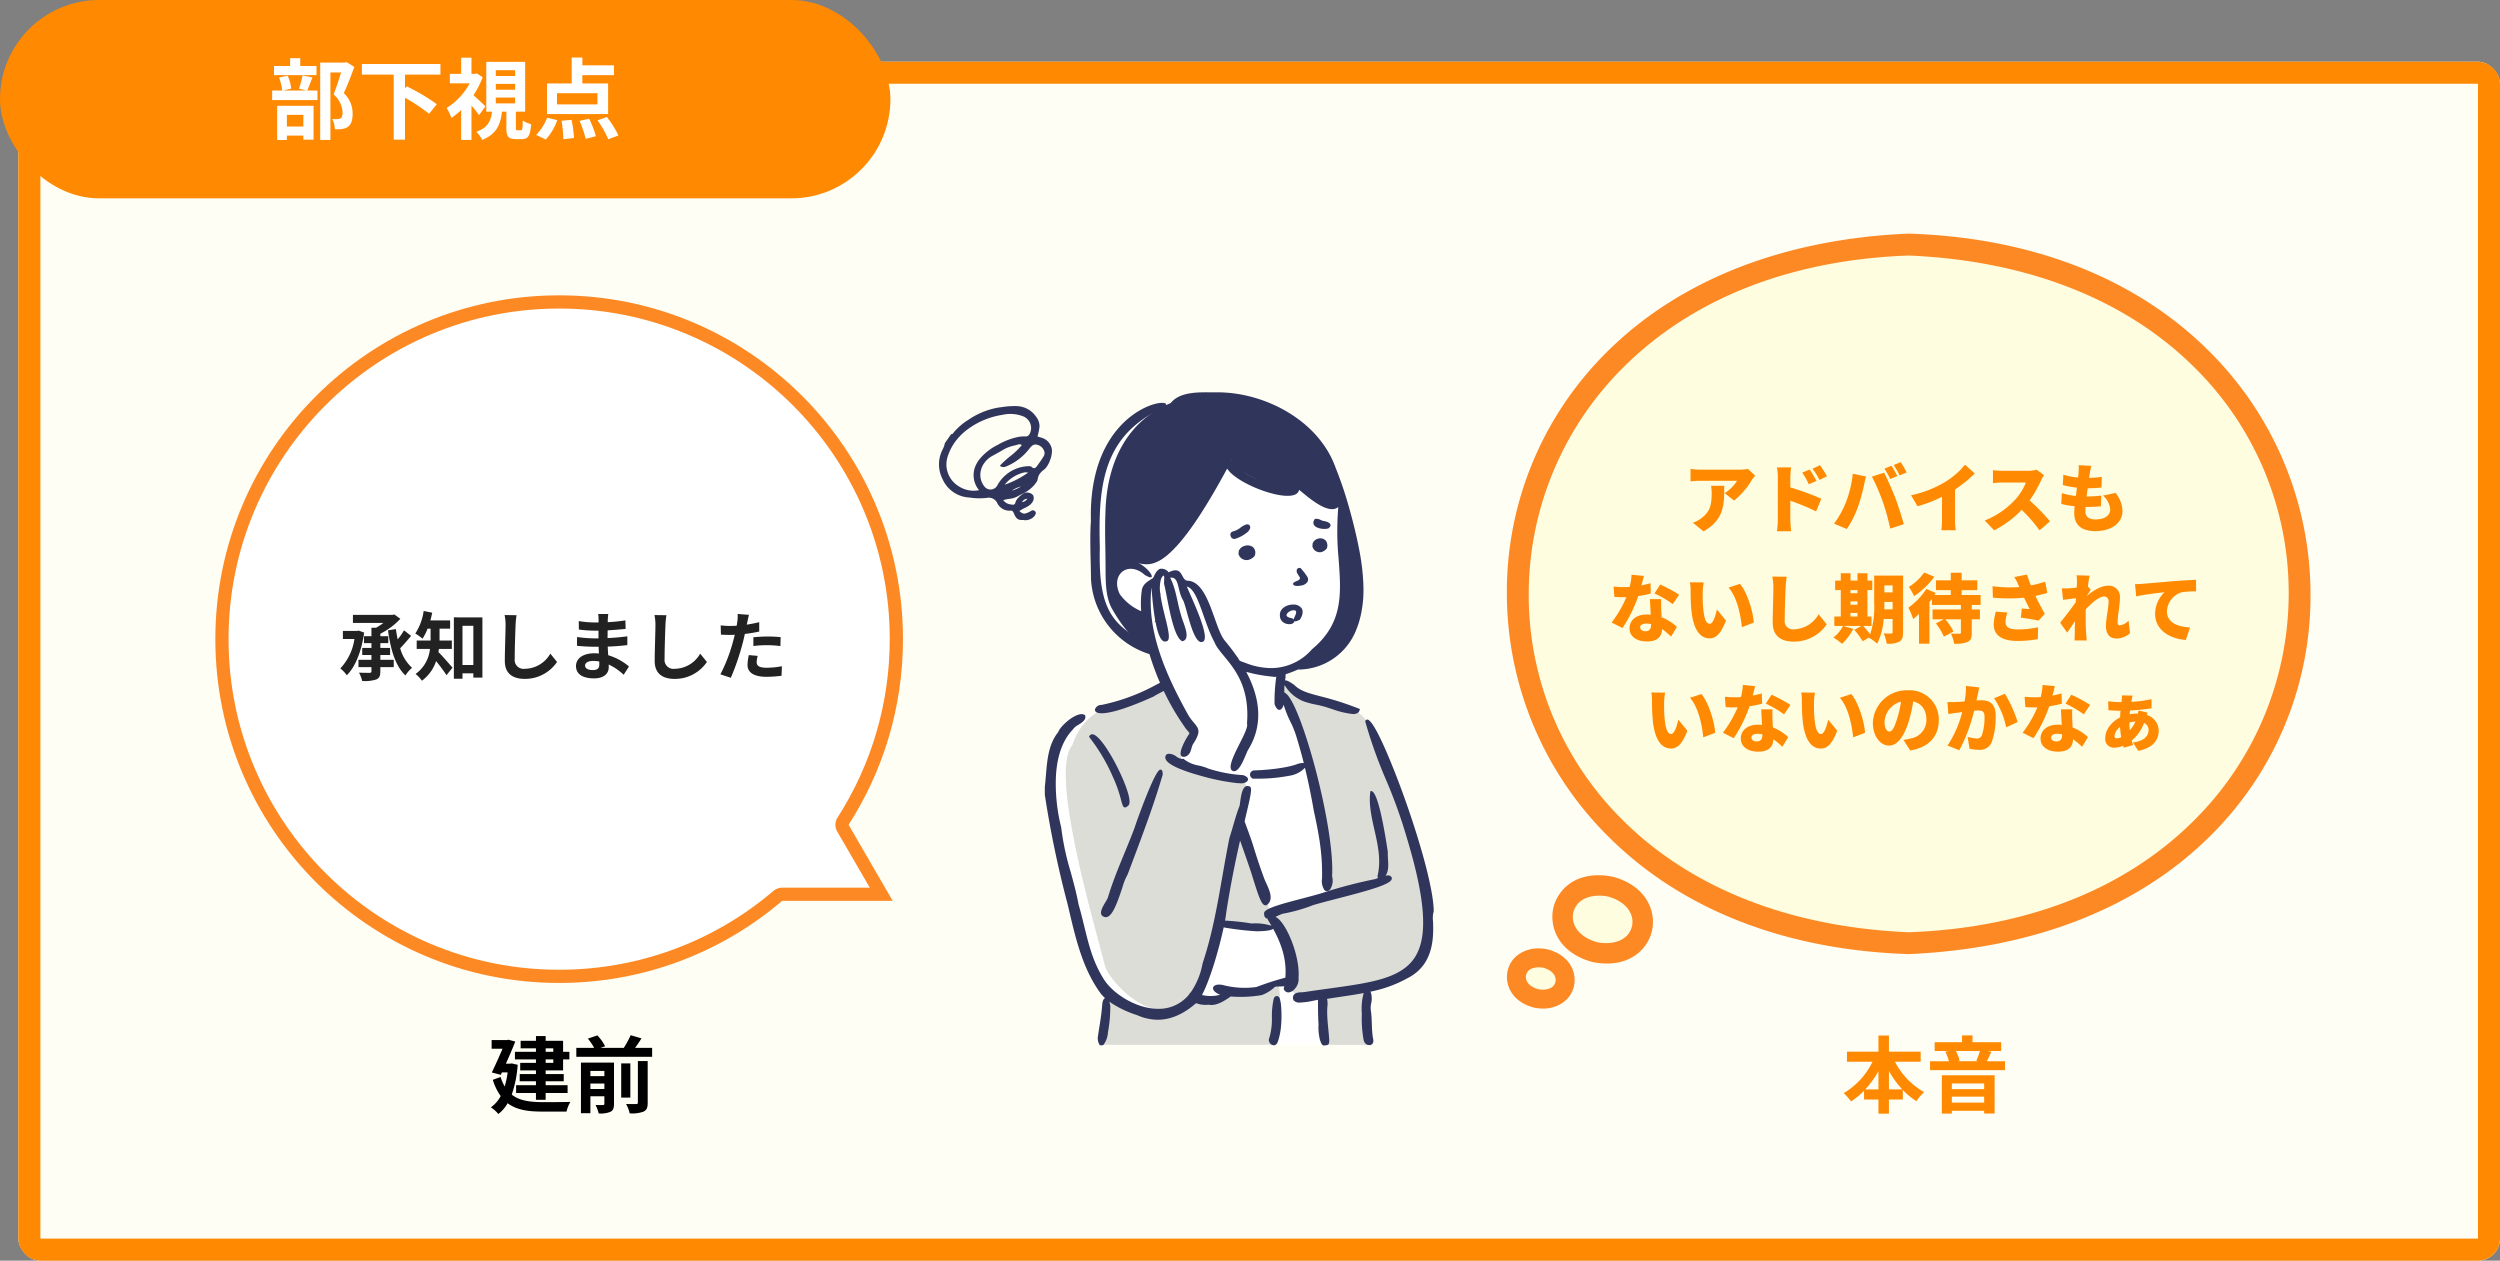 <svg xmlns="http://www.w3.org/2000/svg" width="567.161" height="286" viewBox="0 0 567.161 286">
  <rect x="0" y="0" width="567.161" height="286" fill="#808080" stroke="none"/>
  <g id="Group_1786" data-name="Group 1786" transform="translate(-913.839 -2359)">
    <g id="Group_1785" data-name="Group 1785">
      <g id="Rectangle_1260" data-name="Rectangle 1260" transform="translate(918 2373)" fill="#fffef5" stroke="#ff8900" stroke-width="5">
        <rect width="563" height="272" rx="5" stroke="none"/>
        <rect x="2.5" y="2.5" width="558" height="267" rx="2.5" fill="none"/>
      </g>
      <g id="Group_1784" data-name="Group 1784">
        <g id="Group_1783" data-name="Group 1783">
          <g id="Union_30" data-name="Union 30" transform="translate(1118.692 2582) rotate(180)" fill="#fff" stroke-linecap="round" stroke-linejoin="round">
            <path d="M 77.999 154.5 C 67.672 154.5 57.653 152.478 48.223 148.489 C 43.69 146.572 39.319 144.199 35.229 141.436 C 31.178 138.699 27.368 135.556 23.906 132.094 C 20.444 128.632 17.301 124.822 14.564 120.771 C 11.801 116.681 9.428 112.31 7.511 107.777 C 3.522 98.347 1.5 88.328 1.5 78.001 C 1.5 63.293 5.684 49.01 13.599 36.695 L 14.094 35.924 L 13.634 35.131 L 4.932 20.127 L 27.413 20.127 L 27.965 20.127 L 28.386 19.768 C 35.162 13.99 42.805 9.48 51.103 6.362 C 59.692 3.136 68.741 1.5 77.999 1.5 C 88.328 1.5 98.346 3.522 107.777 7.511 C 112.309 9.428 116.681 11.801 120.771 14.564 C 124.822 17.301 128.631 20.444 132.094 23.906 C 135.556 27.369 138.699 31.178 141.436 35.229 C 144.199 39.319 146.572 43.691 148.489 48.223 C 152.478 57.654 154.5 67.672 154.5 78.001 C 154.5 88.328 152.478 98.347 148.489 107.777 C 146.572 112.31 144.199 116.681 141.436 120.771 C 138.699 124.822 135.556 128.632 132.094 132.094 C 128.631 135.556 124.822 138.699 120.771 141.436 C 116.681 144.199 112.309 146.572 107.777 148.489 C 98.346 152.478 88.328 154.5 77.999 154.5 Z" stroke="none"/>
            <path d="M 77.999 3 C 68.922 3 60.05 4.604 51.63 7.767 C 43.496 10.822 36.003 15.244 29.359 20.91 C 28.816 21.373 28.126 21.627 27.413 21.627 L 7.536 21.627 L 14.932 34.378 C 15.496 35.352 15.469 36.559 14.86 37.506 C 7.101 49.578 3 63.581 3 78.001 C 3 88.127 4.983 97.948 8.893 107.193 C 10.772 111.636 13.098 115.922 15.807 119.931 C 18.49 123.903 21.572 127.638 24.967 131.033 C 28.362 134.428 32.097 137.51 36.069 140.193 C 40.078 142.902 44.364 145.228 48.807 147.107 C 58.052 151.017 67.873 153 77.999 153 C 88.126 153 97.948 151.017 107.192 147.107 C 111.636 145.228 115.922 142.902 119.931 140.193 C 123.903 137.51 127.638 134.428 131.033 131.033 C 134.428 127.638 137.509 123.903 140.193 119.931 C 142.902 115.922 145.228 111.636 147.107 107.193 C 151.017 97.948 153 88.127 153 78.001 C 153 67.874 151.017 58.052 147.107 48.808 C 145.228 44.364 142.902 40.078 140.193 36.069 C 137.509 32.097 134.428 28.362 131.033 24.967 C 127.638 21.572 123.903 18.491 119.931 15.807 C 115.922 13.098 111.636 10.772 107.192 8.893 C 97.948 4.983 88.126 3 77.999 3 M 77.999 0 C 121.078 0 156 34.922 156 78.001 C 156 121.078 121.078 156 77.999 156 C 34.922 156 0 121.078 0 78.001 C 0 62.488 4.529 48.031 12.337 35.884 L 2.328 18.627 L 27.413 18.627 C 41.032 7.013 58.698 0 77.999 0 Z" stroke="none" fill="#fd8925"/>
          </g>
          <path id="Path_2595" data-name="Path 2595" d="M-46.495-9.945l-.34.085h-3.23v1.819h2.618a12.214,12.214,0,0,1-3.2,6.681A7.443,7.443,0,0,1-49.181.187c1.9-1.836,3.332-5.338,3.944-9.673Zm4.93,5.542h2.21V-6h-2.21V-7.089h1.8V-8.67h-1.8v-.561a15.918,15.918,0,0,0,4.539-3.383l-1.36-.986-.425.085h-8.976v1.836h6.919a14.039,14.039,0,0,1-1.666,1.088h-1.054V-8.67h-1.683v1.581h1.683V-6h-2.091v1.6h2.091v1.088h-2.941v1.666h2.941v.9c0,.289-.1.374-.425.391-.306,0-1.394,0-2.4-.051a7.705,7.705,0,0,1,.731,1.9,8.81,8.81,0,0,0,3.179-.34c.714-.306.935-.8.935-1.87v-.935h3.043V-3.315h-3.043ZM-36.193-10a15.3,15.3,0,0,1-1.445,2.057q-.229-1.148-.408-2.346L-39.831-10c.6,4.335,1.649,8.075,3.961,10.234a7.336,7.336,0,0,1,1.5-1.734,9.39,9.39,0,0,1-2.7-4.437c.8-.8,1.7-1.87,2.482-2.8ZM-25.347-5.78v-1.9h-2.788v-2.7h2.4v-1.87h-4.488c.17-.578.306-1.156.425-1.751l-1.938-.391a12.664,12.664,0,0,1-1.9,5.117,11.371,11.371,0,0,1,1.632,1.173,11.858,11.858,0,0,0,1.156-2.278h.68v2.7H-33.32v1.9h3.009A7.941,7.941,0,0,1-33.575-.1a7.687,7.687,0,0,1,1.445,1.53,9.076,9.076,0,0,0,3.213-4.454c.833,1.037,1.8,2.312,2.363,3.2l1.36-1.7c-.476-.561-2.312-2.686-3.2-3.553.051-.221.085-.459.119-.7Zm2.414,3.638v-8.891h2.465v8.891Zm-1.955-10.8V.986h1.955V-.238h2.465V.731h2.057V-12.937Zm11.509-.527a10.57,10.57,0,0,1,.221,2.278c0,1.445-.17,5.865-.17,8.126,0,2.873,1.785,4.08,4.539,4.08a8.761,8.761,0,0,0,7.31-3.842l-1.53-1.887A6.722,6.722,0,0,1-8.772-1.275a2.026,2.026,0,0,1-2.312-2.244c0-2.091.119-5.865.2-7.667a17.277,17.277,0,0,1,.221-2.244ZM8.109-2.227c0,.969-.578,1.241-1.479,1.241-1.156,0-1.751-.408-1.751-1.037,0-.578.646-1.037,1.836-1.037a9.021,9.021,0,0,1,1.377.119C8.109-2.652,8.109-2.414,8.109-2.227Zm6.732.425a13.022,13.022,0,0,0-4.709-2.55c-.051-.646-.085-1.326-.119-1.955,1.632-.051,2.941-.17,4.454-.34V-8.636c-1.377.17-2.788.323-4.488.391L10-10c1.615-.085,2.975-.221,4.08-.323l-.051-1.938a35.275,35.275,0,0,1-4.012.408l.017-.663a11.252,11.252,0,0,1,.119-1.19h-2.3a6.739,6.739,0,0,1,.085,1.156v.765H7.106A22.285,22.285,0,0,1,3.451-12.1l.017,1.921a28.035,28.035,0,0,0,3.655.255h.8v1.751h-.8A30.54,30.54,0,0,1,3.06-8.483L3.043-6.494c1.122.136,3.06.221,4.046.221h.867c.017.493.034,1.02.068,1.53a10.332,10.332,0,0,0-1.037-.051c-2.6,0-4.165,1.19-4.165,2.89C2.822-.119,4.25.9,6.936.9,9.163.9,10.251-.2,10.251-1.649c0-.17,0-.374-.017-.595a12.752,12.752,0,0,1,3.4,2.329Zm5.78-11.662a10.57,10.57,0,0,1,.221,2.278c0,1.445-.17,5.865-.17,8.126,0,2.873,1.785,4.08,4.539,4.08a8.761,8.761,0,0,0,7.31-3.842l-1.53-1.887a6.722,6.722,0,0,1-5.763,3.434,2.026,2.026,0,0,1-2.312-2.244c0-2.091.119-5.865.2-7.667a17.278,17.278,0,0,1,.221-2.244Zm22.44,7.021a24.734,24.734,0,0,1,3.247-.187,24.317,24.317,0,0,1,2.89.2l.051-2.023A29.228,29.228,0,0,0,46.291-8.6c-1.088,0-2.295.085-3.23.17Zm1.326-5.406c-.918.221-1.87.408-2.822.561l.136-.646c.085-.374.238-1.122.357-1.581l-2.567-.2a8.74,8.74,0,0,1-.068,1.7q-.051.408-.153.969c-.51.034-1,.051-1.5.051a16.574,16.574,0,0,1-2.125-.136L35.7-9.027c.595.034,1.224.068,2.04.068.34,0,.714-.017,1.1-.034-.119.476-.238.952-.357,1.394A37.118,37.118,0,0,1,35.581-.017l2.363.782a54.3,54.3,0,0,0,2.669-7.786c.187-.68.357-1.428.51-2.159,1.122-.136,2.261-.323,3.264-.544ZM42.024-4.386a11.555,11.555,0,0,0-.289,2.244c0,1.7,1.445,2.686,4.284,2.686A26.939,26.939,0,0,0,49.453.306l.085-2.159a19.517,19.517,0,0,1-3.5.34c-1.8,0-2.227-.544-2.227-1.275A5.824,5.824,0,0,1,44.047-4.2Z" transform="translate(1041.692 2512)" fill="#222"/>
          <path id="Path_2596" data-name="Path 2596" d="M-4.332-13.167v.779H-6.061v-.779Zm0,3.287H-6.061v-.779h1.729Zm-3.933-2.508h-4.769v1.729h4.769v.779h-3.572v1.71h3.572v.836h-3.686V-5.7h3.686v.893h-4.5V-3.04h4.5V-1.5h2.2V-3.04h4.978V-4.807H-6.061V-5.7h4.1V-7.334h-4.1V-8.17h3.952v-2.489H-.684v-1.729H-2.109v-2.489H-6.061V-15.96h-2.2v1.083h-3.477v1.71h3.477Zm-5.472,2.641-.4.057h-.95c.779-1.729,1.558-3.534,2.128-5.016l-1.539-.418-.342.076h-3.477v1.976h2.47c-.7,1.653-1.615,3.7-2.432,5.377l2.052.532.247-.551h1.292a20.047,20.047,0,0,1-.665,3.192,9.358,9.358,0,0,1-.931-2.147l-1.767.646a12.814,12.814,0,0,0,1.786,3.686A7.292,7.292,0,0,1-18.487.209,8.015,8.015,0,0,1-16.8,1.729,8.119,8.119,0,0,0-14.687-.722c2.014,1.52,4.6,1.9,7.809,1.9H-1.33a7.973,7.973,0,0,1,.874-2.2c-1.387.057-5.244.057-6.365.057-2.774-.019-5.168-.3-6.935-1.71a26.04,26.04,0,0,0,1.349-6.764ZM4.085-3.952V-5.187H7.258v1.235ZM7.258-8.037v1.178H4.085V-8.037Zm2.185-1.9h-7.5V1.539H4.085V-2.3H7.258V-.608c0,.228-.076.3-.3.3-.247.019-1.007.019-1.71-.019A7.813,7.813,0,0,1,5.966,1.6a5.958,5.958,0,0,0,2.641-.361c.646-.323.836-.855.836-1.824ZM14.858-.874c0,.266-.1.342-.4.342-.323.019-1.311.019-2.28-.019A7.922,7.922,0,0,1,13,1.577a7.456,7.456,0,0,0,3.116-.38c.76-.361.969-.912.969-2.033v-9.443H14.858Zm-1.71-8.873H11.077V-2h2.071Zm1.083-3.534c.475-.665.988-1.406,1.444-2.147l-2.451-.722a21.3,21.3,0,0,1-1.558,2.869H6.384l1.045-.361a10.5,10.5,0,0,0-1.767-2.47l-2.147.741a12.742,12.742,0,0,1,1.425,2.09H.893v2.033h17.2v-2.033Z" transform="translate(1043.692 2610)"/>
        </g>
        <g id="Group_1782" data-name="Group 1782">
          <path id="Path_2598" data-name="Path 2598" d="M-8.322-3.857v-4.18A21.176,21.176,0,0,0-5.3-3.857Zm-5.358,0A22.14,22.14,0,0,0-10.7-8v4.142Zm12.559-6.27v-2.28h-7.2v-3.667H-10.7v3.667h-7.144v2.28h5.8A16.878,16.878,0,0,1-18.582-3a11.171,11.171,0,0,1,1.653,1.881,16.948,16.948,0,0,0,2.964-2.432v2H-10.7V1.653h2.375V-1.558h3.154V-3.724a15.544,15.544,0,0,0,3.1,2.546A9.606,9.606,0,0,1-.323-3.23a16.6,16.6,0,0,1-6.631-6.9Zm14.4,4.921v1.292H5.947V-5.206ZM5.947-.855V-2.2h7.334V-.855ZM3.686,1.634H5.947V1.007h7.334v.608h2.375V-7.068H3.686Zm8.626-14.193a14.326,14.326,0,0,1-.817,2.2l.475.114H7.144l.57-.133a7.965,7.965,0,0,0-.855-2.185Zm1.577,2.318c.323-.589.665-1.368,1.045-2.147l-.817-.171h3.021v-2h-6.5v-1.539H8.265v1.539H2.052v2H5.244l-.779.152a9.715,9.715,0,0,1,.817,2.166H1.007v2.014H18.012v-2.014Z" transform="translate(1350.692 2610)" fill="#ff8900"/>
          <g id="XMLID_8_" transform="translate(1255.692 2412)">
            <g id="Group_1617" data-name="Group 1617" transform="translate(0.766 2.289)">
              <ellipse id="Ellipse_25" data-name="Ellipse 25" cx="89.06" cy="79.353" rx="89.06" ry="79.353" transform="translate(0.965)" fill="#fffde0"/>
              <ellipse id="Ellipse_26" data-name="Ellipse 26" cx="5.99" cy="4.719" rx="5.99" ry="4.719" transform="matrix(-0.969, -0.246, 0.246, -0.969, 11.611, 172.642)" fill="#fffde0"/>
              <ellipse id="Ellipse_27" data-name="Ellipse 27" cx="10.083" cy="7.948" rx="10.083" ry="7.948" transform="matrix(-0.969, -0.246, 0.246, -0.969, 28.867, 163.6)" fill="#fffde0"/>
            </g>
            <g id="Group_1618" data-name="Group 1618" transform="translate(0 0)">
              <path id="Path_2030" data-name="Path 2030" d="M322.684,106.4c16.437-16.487,40.179-25.849,68.686-27.075,27.952.9,51.484,10.091,68.049,26.578a77.775,77.775,0,0,1,23.109,55.018,76.469,76.469,0,0,1-22.476,54.787c-16.437,16.487-40.179,25.845-68.67,27.075h-.033c-27.948-.9-51.471-10.091-68.032-26.578a77.775,77.775,0,0,1-23.109-55.018A76.5,76.5,0,0,1,322.684,106.4ZM391.371,84.3c-26.532.948-48.826,9.632-64.464,25.108a72.479,72.479,0,0,0-21.739,51.579,71.712,71.712,0,0,0,21.367,51.438c15.563,15.477,37.994,24.26,64.837,25.4,26.537-.948,48.826-9.632,64.464-25.109a72.479,72.479,0,0,0,21.739-51.579A71.712,71.712,0,0,0,456.207,109.7C440.644,94.219,418.226,85.435,391.371,84.3Z" transform="translate(-300.207 -79.33)" fill="#fd8925"/>
              <path id="Path_2031" data-name="Path 2031" d="M660.866,438.3c.807-3.373,3.965-7.31,10.228-7.31a16.339,16.339,0,0,1,3.216.335l.1.021.037.012c7.533,2.082,9.814,7.86,8.742,12.351-.8,3.373-3.965,7.31-10.228,7.31a16.342,16.342,0,0,1-3.216-.335l-.1-.021-.037-.012C662.075,448.573,659.794,442.791,660.866,438.3Zm11.929,8.088c3.092,0,5.286-1.407,5.865-3.763.6-2.43-.828-5.476-5.348-6.788a10.216,10.216,0,0,0-2.061-.211c-3.092,0-5.286,1.407-5.865,3.763-.6,2.43.828,5.476,5.348,6.788A10.274,10.274,0,0,0,672.8,446.388Z" transform="translate(-650.294 -285.43)" fill="#fd8925"/>
              <path id="Path_2032" data-name="Path 2032" d="M703.712,476.093c.828-3.46,4.081-5.013,6.937-5.013a10.664,10.664,0,0,1,2.136.228l.1.025c5.054,1.395,6.569,5.331,5.836,8.394-.828,3.46-4.081,5.013-6.937,5.013a10.806,10.806,0,0,1-2.144-.228l-.091-.025C704.495,483.092,702.984,479.156,703.712,476.093Zm7.972,4.35c.728,0,2.467-.17,2.852-1.726.261-1.047-.306-2.521-2.711-3.233a5.585,5.585,0,0,0-1.076-.108c-.729,0-2.467.17-2.852,1.726-.257,1.047.306,2.521,2.711,3.233A5.624,5.624,0,0,0,711.685,480.443Z" transform="translate(-703.521 -308.926)" fill="#fd8925"/>
            </g>
          </g>
          <path id="Path_2597" data-name="Path 2597" d="M-44.285-9.2a9.682,9.682,0,0,1,.136,1.7c0,2.771-.425,4.216-2.312,5.644A6.6,6.6,0,0,1-48.4-.816L-46,1.139C-41.208-1.53-41.293-5.2-41.293-9.2Zm8.364-3.825a11.741,11.741,0,0,1-2.04.17h-8.823a14.782,14.782,0,0,1-2.159-.187V-10.2a20.415,20.415,0,0,1,2.159-.136h8.4a9.238,9.238,0,0,1-2.805,2.805l2.125,1.7a17.79,17.79,0,0,0,4.012-4.658c.17-.272.561-.765.765-1.02Zm17.935,1.666a21.264,21.264,0,0,0-1.6-2.5l-1.683.782a14.922,14.922,0,0,1,1.581,2.55Zm-2.38,1.054a25.925,25.925,0,0,0-1.547-2.584l-1.7.714a13.871,13.871,0,0,1,1.5,2.635Zm-5.933-.85a20.211,20.211,0,0,1,.17-2.21h-3.213a11.876,11.876,0,0,1,.2,2.21v9.707a19.085,19.085,0,0,1-.2,2.567h3.23C-26.2.357-26.3-.986-26.3-1.445V-5.814a53.018,53.018,0,0,1,5.848,2.431l1.173-2.873A56.2,56.2,0,0,0-26.3-8.823Zm22.95-2.584-1.6.646a23.032,23.032,0,0,1,1.309,2.363l1.615-.68C-2.329-12-2.924-13.107-3.349-13.736Zm2.091-.816-1.6.646A18.963,18.963,0,0,1-1.513-11.56l1.6-.68A24.265,24.265,0,0,0-1.258-14.552ZM-13.719-5.389A20.727,20.727,0,0,1-16.388-.612L-13.481.612a23.345,23.345,0,0,0,2.5-4.964,40.948,40.948,0,0,0,1.394-5c.068-.391.306-1.411.459-1.955l-3.009-.629A24.594,24.594,0,0,1-13.719-5.389Zm8.4-.187A53.169,53.169,0,0,1-3.638.51l3.077-1c-.476-1.768-1.377-4.539-1.938-6-.6-1.547-1.8-4.318-2.533-5.678l-2.754.884A47.122,47.122,0,0,1-5.321-5.576ZM11.067-8.364A29.014,29.014,0,0,0,15.538-12l-2.21-1.989a17.644,17.644,0,0,1-4.437,3.876,24.993,24.993,0,0,1-7.8,3.06l1.462,2.5A31.039,31.039,0,0,0,8.109-6.7v5.117A22.951,22.951,0,0,1,7.973.884h3.264a12.7,12.7,0,0,1-.17-2.465Zm18.5-4.488a7.192,7.192,0,0,1-2.04.255H21.845a20.179,20.179,0,0,1-2.176-.136v2.924c.476-.034,1.411-.136,2.176-.136h5.287A12.466,12.466,0,0,1,24.752-6.1,18.957,18.957,0,0,1,17.8-1.326L19.941.9A22.779,22.779,0,0,0,26.18-3.74,33.752,33.752,0,0,1,30.243.918l2.363-2.057a45.291,45.291,0,0,0-4.624-4.743,26.349,26.349,0,0,0,2.567-4.488,9.525,9.525,0,0,1,.7-1.241ZM44.608-6.97a4.6,4.6,0,0,1,1.666,3.162c0,1.19-1.1,2.244-3.332,2.244-1.513,0-2.312-.612-2.312-1.87,0-.238.017-.578.051-.969h.7a27.555,27.555,0,0,0,2.788-.153l.068-2.414a32.359,32.359,0,0,1-3.3.2h-.017c.068-.612.153-1.258.238-1.87a26.161,26.161,0,0,0,3.128-.17l.085-2.414A20.234,20.234,0,0,1,41.48-11c.068-.459.119-.816.153-1.037.085-.476.17-.969.34-1.683l-2.856-.153a10.525,10.525,0,0,1-.034,1.666q-.026.484-.1,1.122a14.488,14.488,0,0,1-3.349-.629l-.119,2.346a20.981,20.981,0,0,0,3.2.595l-.238,1.887a14.323,14.323,0,0,1-3.179-.663l-.136,2.465a19.966,19.966,0,0,0,3.043.527c-.068.646-.1,1.19-.1,1.564,0,2.856,1.887,4.08,4.76,4.08,3.876,0,6.188-1.989,6.188-4.556a6.681,6.681,0,0,0-1.581-4.114ZM-51.527,15.514A33.606,33.606,0,0,0-55.811,13.2l-1.309,2.023a24.092,24.092,0,0,1,4.148,2.431ZM-58.021,12.9c-.561.17-1.275.34-2.057.493.238-.85.425-1.615.544-2.142l-2.788-.272a13.384,13.384,0,0,1-.425,2.754c-.442.034-.867.051-1.309.051-.561,0-1.564-.034-2.346-.119l.187,2.346c.782.051,1.462.068,2.176.068.17,0,.357,0,.544-.017a26.271,26.271,0,0,1-3.349,5.763l2.465,1.241a31.223,31.223,0,0,0,3.57-7.242,26.814,26.814,0,0,0,2.856-.578Zm.136,9.367c0,.935-.306,1.53-1.309,1.53-.714,0-1.173-.374-1.173-.918,0-.476.51-.816,1.343-.816a6.155,6.155,0,0,1,1.139.119Zm-.272-5.746c.051.952.119,2.329.187,3.536A7.489,7.489,0,0,0-58.854,20c-2.6,0-3.927,1.445-3.927,3.128,0,1.955,1.734,2.992,3.961,2.992,2.482,0,3.366-1.207,3.417-2.822a17.858,17.858,0,0,1,2.04,1.717l1.343-2.193a10.863,10.863,0,0,0-3.485-2.193c-.034-.7-.068-1.36-.085-1.751-.017-.833-.051-1.632,0-2.363Zm12.206-3.791-3.128-.034a9.971,9.971,0,0,1,.153,1.819c0,1.071.017,2.992.187,4.59.476,4.607,2.125,6.307,4.114,6.307,1.479,0,2.55-1.054,3.723-4.029l-2.057-2.516C-43.2,20-43.792,22.11-44.574,22.11c-.969,0-1.309-1.547-1.513-3.757-.1-1.122-.1-2.227-.1-3.332A15.707,15.707,0,0,1-45.951,12.726Zm8.228.323-2.6.85c1.972,2.142,2.788,6.443,3.026,8.976l2.7-1.037C-34.731,19.407-36.074,14.987-37.723,13.049ZM-30.4,11.4a12.332,12.332,0,0,1,.255,2.584c0,1.275-.153,5.78-.153,7.9,0,2.941,1.836,4.267,4.777,4.267a8.929,8.929,0,0,0,7.48-3.927l-1.853-2.278a6.59,6.59,0,0,1-5.61,3.417,1.869,1.869,0,0,1-2.074-2.125c0-1.853.119-5.491.2-7.259.034-.731.136-1.751.255-2.55Zm25.415,7.429c.017-.476.017-.935.017-1.36v-.323h1.87v1.683Zm1.887-5.423v1.581h-1.87V13.406Zm-9.554,6.239h1.581v.816h-1.581Zm1.581-5.185v.714h-1.581V14.46Zm-1.581,2.567h1.581v.765h-1.581ZM-.714,11.179H-7.276v6.29a19.833,19.833,0,0,1-.918,7.021A22.683,22.683,0,0,0-9.775,22.6h1.887V20.461h-.918v-6h1.1V12.318h-1.1V10.652h-2.261v1.666h-1.581V10.652h-2.21v1.666h-1.275V14.46h1.275v6H-16.32V22.6h1.972a7.571,7.571,0,0,1-2.193,2.618,14,14,0,0,1,1.972,1.445,12.816,12.816,0,0,0,2.55-3.4L-14.3,22.6h4.114l-1.6.884a17.853,17.853,0,0,1,1.887,2.584l1.394-.816a9.244,9.244,0,0,1,1.9,1.377,14.81,14.81,0,0,0,1.479-5.61h2.023V23.98c0,.255-.085.34-.34.34-.238,0-1.054.017-1.683-.034a8.289,8.289,0,0,1,.68,2.329,5.555,5.555,0,0,0,2.856-.442c.663-.374.867-1.02.867-2.159Zm4.777-.7A11.829,11.829,0,0,1,.595,13.729a16.252,16.252,0,0,1,1.19,2.108,18.783,18.783,0,0,0,4.59-4.4Zm12.8,7.344V15.582h-4.3V14.477h3.553V12.25H12.563V10.533H10.1V12.25H6.749v2.227H10.1v1.105H6.392c.1-.153.2-.306.289-.459L4.556,14.2a15.7,15.7,0,0,1-4.08,4.25,17.187,17.187,0,0,1,1.088,2.584A13.678,13.678,0,0,0,2.89,19.866v6.749H5.253v-9.4l.561-.765v1.377h6.579v1.037H5.967V21.09h2.55l-1.8.935a13.255,13.255,0,0,1,1.819,3.009l2.176-1.173A13.121,13.121,0,0,0,8.857,21.09h3.536v2.992c0,.221-.085.272-.34.272-.255.017-1.207.017-1.921-.034a9.609,9.609,0,0,1,.731,2.312,7.385,7.385,0,0,0,3.026-.391c.765-.357.969-.952.969-2.108V21.09h1.853V18.863H14.858V17.826Zm3.451,1.53a13.265,13.265,0,0,0-.476,2.873c0,2.482,1.87,3.774,5.389,3.774a23.845,23.845,0,0,0,4.624-.425l.051-2.686a19.871,19.871,0,0,1-4.675.493c-2.312,0-2.72-.782-2.72-1.87a7.575,7.575,0,0,1,.459-1.955Zm11.2-6.8a24.856,24.856,0,0,1-3.23.85,24.74,24.74,0,0,1-.9-2.465L24.5,11.5a10.365,10.365,0,0,1,.9,1.717l.255.561a29.366,29.366,0,0,1-6.086-.2l.085,2.6a39.253,39.253,0,0,0,7.072.017c.442.952.9,1.836,1.258,2.567-.476-.017-1.241-.085-1.768-.136l-.221,2.091c1.343.17,3.009.459,4.029.663l1.411-1.53c-.748-1.292-1.5-2.72-2.125-4.08.986-.2,1.9-.442,2.686-.663Zm18.921,8.823a3.224,3.224,0,0,1-1.955,1.088.507.507,0,0,1-.527-.578c0-1.768.527-4.012.527-5.78a2.505,2.505,0,0,0-2.822-2.618c-1.581,0-3.4,1.224-4.726,2.329v-.051c.306-.442.7-1.037.918-1.326l-.646-.85c.136-1.02.272-1.87.391-2.4l-2.958-.085a9.171,9.171,0,0,1,.085,1.649c0,.17-.017.595-.051,1.122-.629.1-1.241.153-1.7.187-.7.034-1.122.034-1.666.017l.255,2.6c.9-.119,2.074-.272,2.941-.374l-.051.9c-1,1.445-2.584,3.485-3.536,4.658L36.5,24.116c.459-.629,1.139-1.666,1.785-2.6-.034,1.071-.051,1.955-.068,2.975,0,.272-.017.969-.051,1.394h2.788c-.051-.408-.119-1.139-.136-1.445C40.7,22.824,40.7,21.175,40.7,19.9c0-.34,0-.7.017-1.054,1.292-1.428,3.009-2.924,4.165-2.924.629,0,1.02.408,1.02,1.156,0,1.479-.6,3.774-.6,5.576,0,1.768.9,2.788,2.244,2.788a4.65,4.65,0,0,0,3.213-1.19ZM51.9,13.117l.255,2.771c2.023-.442,4.981-.782,6.426-.935a6.863,6.863,0,0,0-2.125,4.913c0,3.587,3.213,5.627,6.97,5.916l.952-2.839c-2.907-.17-5.236-1.139-5.236-3.621a4.68,4.68,0,0,1,3.383-4.369,21.136,21.136,0,0,1,3.23-.2l-.017-2.618c-1.224.051-3.213.153-4.9.289-3.077.272-5.627.476-7.208.612C53.312,13.066,52.581,13.1,51.9,13.117ZM-54.706,37.726l-3.128-.034a9.971,9.971,0,0,1,.153,1.819c0,1.071.017,2.992.187,4.59.476,4.607,2.125,6.307,4.114,6.307,1.479,0,2.55-1.054,3.723-4.029l-2.057-2.516c-.238,1.139-.833,3.247-1.615,3.247-.969,0-1.309-1.547-1.513-3.757-.1-1.122-.1-2.227-.1-3.332A15.707,15.707,0,0,1-54.706,37.726Zm8.228.323-2.6.85c1.972,2.142,2.788,6.443,3.026,8.976l2.7-1.037C-43.486,44.407-44.829,39.987-46.478,38.049Zm20.2,2.465A33.606,33.606,0,0,0-30.566,38.2l-1.309,2.023a24.092,24.092,0,0,1,4.148,2.431ZM-32.776,37.9c-.561.17-1.275.34-2.057.493.238-.85.425-1.615.544-2.142l-2.788-.272a13.384,13.384,0,0,1-.425,2.754c-.442.034-.867.051-1.309.051-.561,0-1.564-.034-2.346-.119l.187,2.346c.782.051,1.462.068,2.176.068.17,0,.357,0,.544-.017A26.27,26.27,0,0,1-41.6,46.821l2.465,1.241a31.223,31.223,0,0,0,3.57-7.242,26.814,26.814,0,0,0,2.856-.578Zm.136,9.367c0,.935-.306,1.53-1.309,1.53-.714,0-1.173-.374-1.173-.918,0-.476.51-.816,1.343-.816a6.154,6.154,0,0,1,1.139.119Zm-.272-5.746c.051.952.119,2.329.187,3.536A7.489,7.489,0,0,0-33.609,45c-2.6,0-3.927,1.445-3.927,3.128,0,1.955,1.734,2.992,3.961,2.992,2.482,0,3.366-1.207,3.417-2.822a17.858,17.858,0,0,1,2.04,1.717l1.343-2.193a10.863,10.863,0,0,0-3.485-2.193c-.034-.7-.068-1.36-.085-1.751-.017-.833-.051-1.632,0-2.363Zm12.206-3.791-3.128-.034a9.971,9.971,0,0,1,.153,1.819c0,1.071.017,2.992.187,4.59.476,4.607,2.125,6.307,4.114,6.307,1.479,0,2.55-1.054,3.723-4.029l-2.057-2.516c-.238,1.139-.833,3.247-1.615,3.247-.969,0-1.309-1.547-1.513-3.757-.1-1.122-.1-2.227-.1-3.332A15.707,15.707,0,0,1-20.706,37.726Zm8.228.323-2.6.85c1.972,2.142,2.788,6.443,3.026,8.976l2.7-1.037C-9.486,44.407-10.829,39.987-12.478,38.049Zm10.421,5.525c-.6,1.955-1.105,2.975-1.785,2.975-.578,0-1.088-.765-1.088-2.227a5.016,5.016,0,0,1,3.74-4.556A24.549,24.549,0,0,1-2.057,43.574ZM.9,50.85c4.386-.731,6.477-3.332,6.477-6.868a6.6,6.6,0,0,0-7-6.783,7.678,7.678,0,0,0-7.956,7.4c0,2.873,1.6,5.134,3.672,5.134,1.989,0,3.5-2.261,4.505-5.627a35.216,35.216,0,0,0,.986-4.386c1.938.459,2.992,2.006,2.992,4.182A4.264,4.264,0,0,1,1,48.13a12.088,12.088,0,0,1-1.649.306ZM13.549,36.213a16.9,16.9,0,0,1-.323,3.519c-.748.051-1.445.1-1.938.119a18.746,18.746,0,0,1-1.955,0l.221,2.737c.561-.1,1.53-.238,2.074-.306.238-.034.612-.085,1.054-.153a24.471,24.471,0,0,1-3.315,7.6L12.036,50.8A38.072,38.072,0,0,0,15.4,41.823c.306-.017.595-.034.782-.034,1.054,0,1.564.153,1.564,1.377a12.013,12.013,0,0,1-.629,4.318,1.141,1.141,0,0,1-1.139.646,10.684,10.684,0,0,1-2.057-.357l.442,2.686a10,10,0,0,0,2.04.238,2.882,2.882,0,0,0,2.941-1.632,16.821,16.821,0,0,0,.935-6.171c0-2.516-1.275-3.434-3.213-3.434-.306,0-.7.017-1.139.051.1-.442.2-.9.289-1.36.1-.476.238-1.105.357-1.615ZM19.924,39a19.015,19.015,0,0,1,2.754,6.6l2.6-1.207a31.221,31.221,0,0,0-2.89-6.409Zm21.794,1.513A33.606,33.606,0,0,0,37.434,38.2l-1.309,2.023a24.092,24.092,0,0,1,4.148,2.431ZM35.224,37.9c-.561.17-1.275.34-2.057.493.238-.85.425-1.615.544-2.142l-2.788-.272a13.384,13.384,0,0,1-.425,2.754c-.442.034-.867.051-1.309.051-.561,0-1.564-.034-2.346-.119l.187,2.346c.782.051,1.462.068,2.176.068.17,0,.357,0,.544-.017A26.27,26.27,0,0,1,26.4,46.821l2.465,1.241a31.224,31.224,0,0,0,3.57-7.242,26.814,26.814,0,0,0,2.856-.578Zm.136,9.367c0,.935-.306,1.53-1.309,1.53-.714,0-1.173-.374-1.173-.918,0-.476.51-.816,1.343-.816a6.154,6.154,0,0,1,1.139.119Zm-.272-5.746c.051.952.119,2.329.187,3.536A7.489,7.489,0,0,0,34.391,45c-2.6,0-3.927,1.445-3.927,3.128,0,1.955,1.734,2.992,3.961,2.992,2.482,0,3.366-1.207,3.417-2.822a17.858,17.858,0,0,1,2.04,1.717l1.343-2.193a10.863,10.863,0,0,0-3.485-2.193c-.034-.7-.068-1.36-.085-1.751-.017-.833-.051-1.632,0-2.363ZM50.711,46.26c-.051-.527-.085-1.1-.1-1.751A7.731,7.731,0,0,1,52,44.288,7.479,7.479,0,0,1,50.711,46.26ZM47.77,48.1c-.391,0-.527-.221-.527-.544A2.976,2.976,0,0,1,48.5,45.529c.051.8.136,1.581.255,2.3A2.474,2.474,0,0,1,47.77,48.1Zm4.913-6.324c-.017.153-.068.425-.119.7h-.085a9,9,0,0,0-1.8.17c.034-.289.051-.578.085-.867a47.5,47.5,0,0,0,4.879-.493L55.624,39.2a24.716,24.716,0,0,1-4.573.612c.034-.187.068-.374.1-.544a7.19,7.19,0,0,1,.221-.867l-2.448-.051a6.158,6.158,0,0,1-.034.969l-.068.561h-.408a24.935,24.935,0,0,1-2.618-.2l.068,2.04c.663.051,1.751.119,2.55.119h.2c-.051.476-.085.986-.1,1.513-1.887.952-3.366,2.737-3.366,4.641a1.951,1.951,0,0,0,2.176,2.21,4.878,4.878,0,0,0,1.887-.425,3.358,3.358,0,0,0,.136.442l2.108-.6c-.1-.323-.221-.663-.306-1.02a9.33,9.33,0,0,0,2.788-3.995,1.708,1.708,0,0,1,1.037,1.581c0,1.156-.731,2.5-3.553,2.839l1.207,1.9c3.468-.629,4.641-2.635,4.641-4.539a3.758,3.758,0,0,0-2.7-3.587c.085-.221.153-.425.2-.527Z" transform="translate(1346.303 2478.407)" fill="#ff8900"/>
        </g>
        <g id="XMLID_7_" transform="translate(1126.869 2448)">
          <path id="XMLID_2_" d="M883.975,395.608c.407-2.65,1.036-7.382,3.731-9.78s10.594-4.066,10.594-4.066,6.119-2.049,7.543-2.842c1.231-.684,4.282-1.128,5.4-2.258-.8-1.8-3.115-5.815-3.536-7.769a17.35,17.35,0,0,1-5.864-2.829c-2.2-1.917-6.033-4.892-6.768-10.354a75.621,75.621,0,0,1-.489-17.9,118,118,0,0,1,2.079-12.761,12.994,12.994,0,0,1,5.056-7.582,28.689,28.689,0,0,1,8.112-4.321,13.192,13.192,0,0,0,1.455-.279c.339-.131,1.724-.863,2.254-1.109s2.059-.721,2.059-.721,12.934-1.576,21.328,4,7.1,5.763,7.1,5.763,3.918,4.777,4.45,7.138,1.859,5.681,2.324,7.573,3.382,10.592,3.518,15.241a40.952,40.952,0,0,1-.863,10.968,15.414,15.414,0,0,1-2.92,5.833,14.9,14.9,0,0,1-5.1,3.429c-1.673.489-4.475.7-5.315,1.056s-1.738.945-2.388.832-1.2.826-1.2.826l.281,1.9a5.546,5.546,0,0,1,1.872,1.3,14.6,14.6,0,0,0,4.82,2.609c.826.123,9.513,2.461,9.513,2.461a13.758,13.758,0,0,1,4.058,5.009c1.307,3.014,7.185,16.581,7.185,16.581s4.722,16.228,5.377,21.4.8,8.995-.3,11.607a13.086,13.086,0,0,1-8.693,7.084c-4.572,1.155-4.572,1.508-4.572,1.508l.608,12.823H896l2.209-10.319a13.514,13.514,0,0,1-3.187-3.187c-1.305-1.917-2.367-2.749-5.1-14.286s-5.523-24.695-5.523-24.695S883.568,398.26,883.975,395.608Z" transform="translate(-859.047 -309.983)" fill="#fff"/>
          <g id="XMLID_5_" transform="translate(28.75 0.66)">
            <g id="XMLID_3_" transform="translate(0 64.953)">
              <path id="Path_2056" data-name="Path 2056" d="M1065.63,663.04c3.7-10.77,12.852-8.7,20.44-13.141,2.87.546,2.48,4.608,4.641,6.593,6.413,5.663-3.606,8.436.684,11.379,16.415,5.463,13.96-1.235,13.331,14.613,1.344,5.124,3.892,11.393,5.465,17.385,1.623,4.38,2.287,4.393-2.667,4.584-5.541.094-8.233-1.792-9.219-1.225-.271.191-.253.425-.431.7-4.711,33.279-23.033,14.274-24.742,9.486C1070.36,702.528,1060.437,669.218,1065.63,663.04Z" transform="translate(-1064.15 -648.606)" fill="#dcddd7"/>
              <path id="Path_2057" data-name="Path 2057" d="M883.952,643.26l1.42.51,3.353,2.955,3.694,1.023,8.467,2.1a11.8,11.8,0,0,1,3.579,4.035c.91,2.159,10.682,28.923,10.682,28.923s1.648,7.9,1.989,11.648,1.364,3.92.284,7.1.057,3.466-2.1,5.283a20.074,20.074,0,0,1-5.739,3.694,59.439,59.439,0,0,1-10.115,2.784c-2.9.341-10.91,1.761-11.138,1.761a25.745,25.745,0,0,1-2.556-2.273,22.912,22.912,0,0,0-.569-8.977,32.034,32.034,0,0,0-3.694-7.67l2.5-1.307s10.682-2.556,10.682-2.955-.228-5.17-.228-5.17-1.874-15.57-2.84-19.376-2.615-10.115-3.409-11.989-2.274-7.5-3.579-8.239a2.678,2.678,0,0,1-1.192-2.386Z" transform="translate(-835.086 -643.26)" fill="#dcddd7"/>
              <path id="Path_2058" data-name="Path 2058" d="M953.317,1011.736c-.468-1.118.045-4.812-.123-6.065a35.279,35.279,0,0,1-.218-5.073c4.319-.779,10.31-2.079,10.31-2.079s-.105,2.747-.284,4.185.719,9.049.719,9.049C963.567,1011.754,958.72,1011.76,953.317,1011.736Z" transform="translate(-894.828 -929.309)" fill="#dcddd7"/>
              <path id="Path_2059" data-name="Path 2059" d="M1058.911,998.182l3.394,1.806s6.026,1.765,6.9,1.29,4.266-2.634,4.629-2.463,2.178-1.442,2.178-1.442a11.158,11.158,0,0,0,2.061,1.3c.536.133,4.1,1.428,5.5.454s.923-1.51,2.47-1.747a16.854,16.854,0,0,1,3.848-.32,14.772,14.772,0,0,0,5.548-1.112,14.985,14.985,0,0,1,1.9-.483c.092.847.181,1.695.261,2.544-.121,1.923-.578,3.879-.814,5.769-.123.978-.793,4.533-1.009,5.488-17.239.033-38.558,0-38.558,0Z" transform="translate(-1049.018 -926.846)" fill="#dcddd7"/>
            </g>
            <path id="XMLID_4_" d="M965.187,336.484c.8-30.3,30.736-31.991,44.689-18.767,6.088,6.384,9.285,14.672,11.317,23.179,2.252,10.353,2.519,20.9-2.84,26.855-1.383,1.381-8.06,3.5-7.134,2,1.956-2.223,5.264-4.792,6.7-8,2.332-6.955,1.783-14.048,1.07-21.379-.925-6.228.31-5.1-3.555-6.372-2.166-1.034-4.081-3.363-5-3.643-4.781,2.536-16.131-3.23-16.587-5.811-15.718,29.758-19.456,22.6-22.211,23.518a1.243,1.243,0,0,0-.429.127c-2.242.608-4.771,2.361-4.711,4.882a4.934,4.934,0,0,0,1.366,3.068,33.759,33.759,0,0,0,4.545,3.464,11.239,11.239,0,0,0,1.584,1.231,2.436,2.436,0,0,0,.507.185c.321,1.5.54,3.029.892,4.528.164.7.347,1.432.592,2.149-4.208-1.494-7.208-5.71-9.373-9.53-1.558-2.938-1.346-6.754-1.4-10.117C965.193,343.756,965.027,341.222,965.187,336.484Z" transform="translate(-956.185 -309.853)" fill="#30355b"/>
          </g>
          <g id="XMLID_6_" transform="translate(0 0)">
            <g id="Group_1624" data-name="Group 1624" transform="translate(23.997 73.011)">
              <path id="Path_2060" data-name="Path 2060" d="M1056,1014.626a17.889,17.889,0,0,1,.368-4.259c.08-.45.29-.766.688-.8s.643.224.754.672a9.429,9.429,0,0,1,.214.984,26.056,26.056,0,0,1-.035,5.9,14.076,14.076,0,0,1-.631,2.726c-.224.752-.729,1.06-1.37.769a1.242,1.242,0,0,1-.542-1.681A15.278,15.278,0,0,0,1056,1014.626Z" transform="translate(-1004.474 -945.599)" fill="#30355c"/>
              <path id="Path_2061" data-name="Path 2061" d="M1241.384,719.029c.21,1.087.111,1.718-.3,1.929a.968.968,0,0,1-.616.345c-.444,0-.606-.592-.925-1.775a29.945,29.945,0,0,0-1.892-5.291,41.137,41.137,0,0,0-5.149-8.706l-.2-.277.049-.094a.745.745,0,0,1,.676-.46C1235.249,704.7,1240.581,714.873,1241.384,719.029Z" transform="translate(-1222.262 -700.128)" fill="#30355c"/>
              <path id="Path_2062" data-name="Path 2062" d="M878.186,750.127l.01-.016c.358-.629,1.231-.668,1.935-.7a4.528,4.528,0,0,0,.731-.068c1.915-.294,3.737-.545,5.5-.789,9.453-1.307,16.281-2.252,19.39-7.105,2.985-4.66,2.4-13.068-1.9-27.27a113.61,113.61,0,0,0-4.674-12.985,106.532,106.532,0,0,1-4.7-13.193l-.016-.064.027-.06a.479.479,0,0,1,.442-.327c1.658,0,6.113,11.241,8.486,17.884,3.14,8.8,6.524,20.14,6.6,25.591v.06l-.035.051a5.818,5.818,0,0,0-.125,2.2c.105,3.425.3,9.8-5.782,12.883a29.021,29.021,0,0,1-8.437,3.066,1.254,1.254,0,0,1,.195.491,4.838,4.838,0,0,1,.016,2.048,4.545,4.545,0,0,0-.091,1.82c.314,2.131.1,4.319.526,6.443.193.949-.386,1.477-1.19,1.28-.645-.158-.91-.653-1.034-1.395a27.033,27.033,0,0,1-.358-5.683,13.272,13.272,0,0,1,.405-4.617l.029-.078c-1.681.32-3.374.573-5.05.82-1.075.16-2.184.325-3.279.507a4.831,4.831,0,0,1,.117,1.356c-.281,2.673.238,5.285.376,7.921.053,1-.162,1.243-1,1.272-.684.169-.859-.631-1.109-1.272a11.959,11.959,0,0,1-.31-3.53c-.136-1.835-.119-3.69-.129-5.537-.29.053-.6.115-.923.179a17.906,17.906,0,0,1-3.121.442,1.706,1.706,0,0,1-1.461-.493,1.2,1.2,0,0,1-.06-1.118Z" transform="translate(-821.777 -686.319)" fill="#30355c"/>
              <path id="Path_2063" data-name="Path 2063" d="M927.11,695.058c.273-3.312.582-7.066,2.794-9.754.444-1.338,3.524-4.074,5.3-4.074a1.22,1.22,0,0,1,.746.224l.051.039.018.062c.265.951-.69,1.559-1.531,2.092a3.72,3.72,0,0,0-1.3,1.1l-.012.025-.019.019c-2.236,2.344-3.507,5.87-3.776,10.479a40.583,40.583,0,0,0,1.2,11.662l0,.014,0,.014a58.875,58.875,0,0,0,2.131,10.016c.655,2.392,1.331,4.867,1.8,7.411.487,1.66.887,3.3,1.274,4.89,1.009,4.142,1.964,8.054,4.292,11.816,1.929,3.376,7.407,6.99,12.488,6.99a8.771,8.771,0,0,0,7-3.226,1.623,1.623,0,0,1,.374-.5l.023,0a16.716,16.716,0,0,0,2.683-6.561l.006-.021c2.178-6.519,3.312-13,4.512-19.864.493-2.825,1.005-5.747,1.592-8.64l.006-.021c.333-1.007.606-1.952.869-2.864.419-1.453.814-2.827,1.42-4.362.035-.187.07-.452.111-.756.2-1.484.5-3.729,1.658-3.729a1.023,1.023,0,0,1,.347.064h.01a.389.389,0,0,1,.318.156c.392.507.016,2.2-1.134,7.006-.06.253-.123.516-.187.783.929,2.505,1.672,4.57,1.948,5.486q1.14,3.776,2.509,7.479c.6,1.609,2.5,4.485.717,5.921a.69.69,0,0,1-.436.171c-.927,0-1.615-2.217-3.121-7.074-.339-1.093-1.379-4.081-2.632-7.631-1,4.393-2.151,9.934-3.166,16.519-.035.4-.121.966-.245,1.652a53.169,53.169,0,0,1,6.043.658,12.093,12.093,0,0,1,4.479.51c-.255-.444-.524-.9-.812-1.358l-.07-.113.078-.109a.027.027,0,0,1,.006-.008c-.413-.041-.847-.281-.861-1.114a.539.539,0,0,1,.064-.4c.542-.968,4.368-1.971,8.42-3.035,1.689-.444,3.437-.9,4.828-1.334a104.9,104.9,0,0,1,11.8-3.094c.226-.072.483-.166.756-.267h0a.806.806,0,0,1-.146-.436c1.625-6.552-2.482-12.967-1.621-19.238,1.695-.84,3.372,9.883,3.968,13.779-.115,1.561.53,3.955-.528,5.371a2.748,2.748,0,0,1,.536-.062.9.9,0,0,1,.736.283.571.571,0,0,1,.136.569c-.38,1.231-5.316,2.593-12.25,4.381-2.081.538-4.046,1.044-5.55,1.492a37.328,37.328,0,0,1-6.922,1.968,7.816,7.816,0,0,0-1.048.429c-.2.09-.4.181-.6.271a3.456,3.456,0,0,1,.958.748c2.219,2.342,4.621,8.829,4.272,13.082a3.152,3.152,0,0,1-.808,2.455,2.1,2.1,0,0,1-1.486.871,1.151,1.151,0,0,1-1.04-.719l-.033-.062.014-.07c.039-.185.074-.37.105-.553-.707.053-1.4.057-1.919.078-.064.019-.127.041-.191.062a8.617,8.617,0,0,1-3.008,1.872,29.031,29.031,0,0,1-7.019.314c-1.471,1.031-3.326,2.215-5.007,1.857a5.934,5.934,0,0,1-2.848-.349c-2.846,2.494-5.768,3.762-8.691,3.762a11.633,11.633,0,0,1-4.72-1.054,24.09,24.09,0,0,1-6.3-3.051c.078.2.144.427.2.633a4.727,4.727,0,0,1,.039.935,30.752,30.752,0,0,1-.526,5.389,5.207,5.207,0,0,1-1.033,2.862,1.135,1.135,0,0,1-.824.041,2.859,2.859,0,0,1-.388-2.164c.327-2.3.775-4.568.939-6.922.043-.606.187-1.4.653-1.562a10.126,10.126,0,0,1-1-1.077c-4.029-5.509-5.611-12.225-7.138-18.72-.125-.532-.249-1.06-.374-1.58a236.51,236.51,0,0,1-5.155-24.75l0-.014V697.68l0-.012C926.964,696.833,927.036,695.97,927.11,695.058Zm39.522,49.834c-2.648-1.042-1.779-2.807.764-2.172a19.327,19.327,0,0,0,7.491.409,64.8,64.8,0,0,1,6.54-2.114c.292-3.664-.557-7.05-2.762-11.087-.386.321-1.629.577-3.883.557a64.615,64.615,0,0,1-7.345-.873c-.958,4.465-2.967,11.646-4.921,15.336A8.246,8.246,0,0,0,966.633,744.892Z" transform="translate(-926.855 -681.23)" fill="#30355c"/>
              <path id="Path_2064" data-name="Path 2064" d="M1199.03,764.755c.764-1.855,1.555-3.774,2.279-5.708.088-.337,1.2-3.524,2.461-6.7,2.572-6.482,3.183-6.482,3.444-6.482.462,0,.467.777.471,1.109v.027l-.008.027c-2,6.817-4.463,13.366-6.848,19.7l-1.081,2.875-.012.033-.023.027a14.356,14.356,0,0,0-1.208,3.047c-1.258,3.756-2.332,6.63-3.739,6.63a1.047,1.047,0,0,1-.493-.129.87.87,0,0,1-.53-.53c-.255-.74.44-1.907,1-2.844a6.163,6.163,0,0,0,.495-.922C1196.3,771.377,1197.689,768.011,1199.03,764.755Z" transform="translate(-1180.935 -733.277)" fill="#30355c"/>
              <path id="Path_2065" data-name="Path 2065" d="M1094.641,727.52a1.55,1.55,0,0,1,.639-.14,3.018,3.018,0,0,1,1.553.62,2.628,2.628,0,0,0,1.293.544.993.993,0,0,0,.214-.023l.1-.02.072.066a7.366,7.366,0,0,0,3.4,1.483,12.012,12.012,0,0,1,2.174.684,31.353,31.353,0,0,0,7.674,1.479l.3.031.021.008c.929.337,1.064.742,1.015,1.025-.082.466-.756.816-1.568.816a2.509,2.509,0,0,1-.53-.054,1.2,1.2,0,0,1-.228.017,49.721,49.721,0,0,1-8.418-1.689c-3.212-.884-7.189-2.242-7.9-3.684a.992.992,0,0,1,.115-1.1l.029-.037Z" transform="translate(-1066.999 -718.389)" fill="#30355c"/>
            </g>
            <g id="Group_1625" data-name="Group 1625" transform="translate(66.106 28.699)">
              <path id="Path_2066" data-name="Path 2066" d="M1025.489,512.4a1.176,1.176,0,0,1-.247-1.077.66.66,0,0,1,.551-.384.342.342,0,0,1,.045,0,.558.558,0,0,1,.454.261l.372.45c.105.127.208.253.308.382.08.107.156.216.236.333.06.088.121.177.2.284a1.968,1.968,0,0,1,.351.629,1.132,1.132,0,0,1-.286,1.058,2.071,2.071,0,0,1-1.073.575,4.846,4.846,0,0,1-.631.094l-.064.008c-.054.006-.109.012-.164.016-.078.006-.152.008-.222.008a1.756,1.756,0,0,1-.434-.049c-.5-.125-.53-.364-.5-.5a.6.6,0,0,1,.283-.288l.025-.017a2.958,2.958,0,0,1,.343-.189c.076-.037.156-.066.236-.1a2.241,2.241,0,0,0,.269-.117.943.943,0,0,0,.331-.3.418.418,0,0,0,.08-.228.829.829,0,0,0-.181-.38A4.438,4.438,0,0,1,1025.489,512.4Z" transform="translate(-1010.169 -499.804)" fill="#30355c"/>
              <path id="Path_2067" data-name="Path 2067" d="M1005.309,478.858l-.029.033a2.339,2.339,0,0,1-1.183.783h0a1.718,1.718,0,0,1-2.028-1.218l-.019-.049.053-.692.01-.025a1.735,1.735,0,0,1,1.251-1.06,1.7,1.7,0,0,1,1.681.405,1.787,1.787,0,0,1,.279,1.779Z" transform="translate(-983.449 -472.127)" fill="#30355c"/>
              <path id="Path_2068" data-name="Path 2068" d="M1087.44,484.848a1.977,1.977,0,0,1,1.886.405,1.767,1.767,0,0,1,.288,1.868l-.014.047-.033.037a2.718,2.718,0,0,1-1.34.84h0a1.9,1.9,0,0,1-2.264-1.257l-.021-.051.068-.729.01-.027A1.986,1.986,0,0,1,1087.44,484.848Z" transform="translate(-1084.107 -478.735)" fill="#30355c"/>
              <path id="Path_2069" data-name="Path 2069" d="M1035.281,557.045l-.058.029a3.639,3.639,0,0,1-.888.355.608.608,0,0,1-.115.01.388.388,0,0,1-.218-.058.514.514,0,0,1-.012.127c-.061.269-.339.466-.766.538a2.13,2.13,0,0,1-.361.029,2.312,2.312,0,0,1-1.447-.489,1.866,1.866,0,0,1-.676-1.438c-.115-1.409,1.1-2.256,2.359-2.47a3.819,3.819,0,0,1,.643-.057,2.247,2.247,0,0,1,1.907.828c.3.444.479,1.243-.335,2.539Zm-.976-2.028a.968.968,0,0,0-.458-.1,1.549,1.549,0,0,0-.248.021c-.672.115-1.354.662-1.352,1.087,0,.323.448.579,1.225.7l.053.008.043.031a1.3,1.3,0,0,1,.284.259,2.357,2.357,0,0,1,.226-.6C1034.309,555.927,1034.6,555.313,1034.305,555.017Z" transform="translate(-1019.513 -534.17)" fill="#30355c"/>
              <path id="Path_2070" data-name="Path 2070" d="M998.549,453.809c.97-.127,1.093.183,1.841.442,1.085.109,2.511.719,1.224,1.726C1000.075,456.381,997.258,455.638,998.549,453.809Z" transform="translate(-979.403 -453.78)" fill="#30355c"/>
              <path id="Path_2071" data-name="Path 2071" d="M1091.772,462.836a.723.723,0,0,1,.592-.992,5.033,5.033,0,0,0,1.486-.725,4.6,4.6,0,0,1,1.432-.834.709.709,0,0,1,.771.158.788.788,0,0,1,.088.851,2.663,2.663,0,0,1-.431.612,8.129,8.129,0,0,1-2.794,1.586A.844.844,0,0,1,1091.772,462.836Z" transform="translate(-1091.727 -458.984)" fill="#30355c"/>
            </g>
            <path id="Path_2072" data-name="Path 2072" d="M1130.136,411.014c7.345-6.965,11.062-11.89,14.648-21.593C1149.173,392.453,1132.688,415.9,1130.136,411.014Z" transform="translate(-1082.395 -373.259)" fill="#30355c"/>
            <path id="Path_2073" data-name="Path 2073" d="M1020.37,360.3a14.169,14.169,0,0,1-12.862,9.057h-.181l-.136-.031a22.027,22.027,0,0,1-2.835,1.087,2.655,2.655,0,0,0-.033.738c-.047.224-.086.452-.121.682a.509.509,0,0,1,.125-.016c.234,0,.625.121,1.911.992l.016.01.027.023.012.012c1.372,1.379,3.191,1.859,5.944,2.581a69.23,69.23,0,0,1,8.638,2.763l.316.125-.1.325c-.109.368-.45.809-1.449.809a19.581,19.581,0,0,1-4.783-1.138l-.5-.158a26.441,26.441,0,0,0-2.671-.748l-.23-.047a20.838,20.838,0,0,1-2.971-.762,8.748,8.748,0,0,1-4.152-3.349c-.021-.029-.049-.062-.076-.1-.058-.074-.123-.158-.185-.249a14.784,14.784,0,0,0-.037,1.664c1.968.723,4.943,9.456,6.918,16.819,2.129,7.943,4.276,18.646,3.918,24.888a3.634,3.634,0,0,1-.44,2.952.986.986,0,0,1-.74.411.777.777,0,0,1-.571-.267,3.772,3.772,0,0,1-.53-2.642c.119-5.19-.561-9.377-1.859-15.3-.629-3.589-1.28-6.752-2.02-9.79a6.034,6.034,0,0,1-3.528,1.814,37.3,37.3,0,0,1-7.74.655l-.583,0a1.519,1.519,0,0,1-.3-.226.934.934,0,0,1,.1-1.463,1.574,1.574,0,0,1,.4-.175c3.947-.1,8.19-.717,10.129-1.525l.014-.006.014,0a4.311,4.311,0,0,1,1-.15,1.661,1.661,0,0,1,.236.017c-.534-2.106-1.114-4.167-1.767-6.283a20.959,20.959,0,0,0-1.251-3.061,24,24,0,0,1-1.549-3.9c-.343,1.257-1.325,1.892-2.069-.129a39.419,39.419,0,0,1,.392-6.232c-.1.021-.195.047-.294.066l-.014,0-.029,0-.016,0c-.419-.056-.859-.109-1.325-.164a31.674,31.674,0,0,1-5.141-1c3.066,5.767,4.029,11.964.374,17.779-.777,1.67-1.82,4.8-3.17,4.775-2.9-.462,3.651-9.16,2.969-10.807.914-11.4-5.963-14.878-7.364-18.455-2.505-4.555-3.682-12.007-6.265-12.64.877,2.328,6.365,13.3,2.987,12.556-1.9-.847-3.1-8.122-3.891-9.513-1.338-2.258-.742-5.315-2.9-5.05,1.346,2.552,1.566,5.546,2.462,8.443.415,1.765,2.445,5.478.308,5.981-2.237-.933-3.405-10.286-4.132-12.924-.123-.639.4-3.086-.655-1.362a7.357,7.357,0,0,0-.222,3.38.87.87,0,0,1,.06.479c.261,1.892.822,4,1.264,5.823a1.312,1.312,0,0,1,.107.448c.549,2.313.836,4.072-.068,4.165-1.144.442-1.915-1.7-2.425-4.317-.068-.068-.136-.138-.207-.214.045-.062.086-.131.129-.2-.583-3.189-.8-6.9-.855-7.481-1.128,9.994,3.322,19.848,8.194,28.667,1.724,3.117,3.783,2.9,1.337,6.71-.633.84-.359,2.369-1.763,2.965-2.8.75.251-4.461.8-5.118.2-.3-.727-.982-1.04-1.592a55.633,55.633,0,0,1-4.75-8.157c-.693.364-1.915,1.007-1.917,1.007l-.251.2c-16.513,7.454-13.963,1.767-11.962,1.964a44.364,44.364,0,0,0,12.069-4.393s.006,0,.008,0c.026-.014.692-.362,1.21-.637a58.894,58.894,0,0,1-2.391-6.5,18.893,18.893,0,0,1-13.263-17.039c-.043-4.72-.308-8.973-.021-13.257-.74-29.269,24.629-28.7,14.822-24.794a23.365,23.365,0,0,0-6.5,4.8c-6.365,6.8-6.526,16.353-6.3,26.166-.331,13.259,2.4,17.487,10.53,21.438a45.1,45.1,0,0,1-.949-5.024c-2.513-1.007-5.971-3.583-6.676-4.845-2.168-3.939.031-8.371,4.023-8.545l.575.012c3.08.5,6.293,5.264,2.7,3.123-3.754-3.357-7.861-.121-5.679,4.354a11.531,11.531,0,0,0,4.861,3.873,21.307,21.307,0,0,1,.171-4.939c.362-1.438,1.609-1.96,2.509-2.581.425-.711.563-1.5,1.518-2.073a1.985,1.985,0,0,1,2.024.777c3.351-1.65,2.679,1.65,4.228,1.9,4.939.045,6.078,10.769,8.572,13.662,1,1.19,1.938,2.422,2.8,3.684.041.035.076.072.117.109.014.043.029.086.043.127q.2.3.392.6c.434.16.916.337,1.516.563a16.272,16.272,0,0,0,5.611,1.081,12.309,12.309,0,0,0,9.24-4.265c7.1-5.887,6.624-12.521,6.072-20.2l-.021-.3a65,65,0,0,1-.074-11.779,2.078,2.078,0,0,1-.984.452c-2.186.372-5.414-2.295-7.343-3.89l-.567-.466c-.1.536-.5,1.1-1.656,1.294h0c-3.711.633-12.4-2.9-14.527-5.907a1.92,1.92,0,0,1-.314-2.135l.031-.057.06-.021a1.543,1.543,0,0,1,.245-.066c.674-.115,1.12.36,1.594.863a5.756,5.756,0,0,0,.847.787l.019.014.016.02c2.659,3.347,10.84,4.773,12.739,4.45a.827.827,0,0,0,.15-.037,2.732,2.732,0,0,0-.709-.349l-.054-.021-.031-.049c-.446-.709-.943-1.395-1.471-2.122a28.835,28.835,0,0,1-2.63-4.109l-.014-.029,0-.031c-.047-.473-.06-1.11.364-1.183.549-.094,1.414,1,2.772,2.805.46.614.9,1.192,1.218,1.547a16.858,16.858,0,0,0,5.806,4.773,19.572,19.572,0,0,1,4.381,3c-.37-1.138-.736-2.211-1.081-3.2-4.4-19.051-22.451-22.616-37.183-19.468,1.923-3.193,6.928-2.889,10.074-2.877,9.466-.263,19.351,4.317,24.584,11.428a21.377,21.377,0,0,1,3.072,5.726,84.649,84.649,0,0,1,2.924,8.6c.917,3.179,1.71,6.4,2.353,9.647a52.555,52.555,0,0,1,.953,7.2c.027.456.047.912.058,1.371a26.348,26.348,0,0,1-.479,6.012A21.083,21.083,0,0,1,1020.37,360.3Zm-2.385-22.25c.047.906.086,1.942.113,3.135,1.173,9.7.353,15.957-2.743,20.914a19.1,19.1,0,0,1-3.55,4.208C1021.893,361.739,1020.755,348.739,1017.985,338.051Z" transform="translate(-925.699 -306.465)" fill="#30355c"/>
            <path id="Path_2074" data-name="Path 2074" d="M1323.266,332.708c.058-.129.121-.259.183-.39a4.864,4.864,0,0,0,.5-1.389l0-.027,1.444-2.059.066.008c.2.023.3-.1.419-.269l.031-.045c.029-.041.058-.082.088-.117a13.942,13.942,0,0,1,3.322-2.833,17.185,17.185,0,0,1,6.881-2.776c.263-.031.524-.064.785-.1a17.708,17.708,0,0,1,3.094-.216,5.523,5.523,0,0,1,4.674,2.556,3.406,3.406,0,0,1,.674,2,10.367,10.367,0,0,1-.3,1.709c-.051.212-.1.427-.144.643l.292.082c.292.082.592.166.888.269a3.3,3.3,0,0,1,1.942,2.038c.438,1.077-.181,3.236-1.029,4.444a2.949,2.949,0,0,1-.629.68,4.2,4.2,0,0,0-.97.943,2.6,2.6,0,0,0-.448,1.159,1.982,1.982,0,0,1-.394.863c-.09.129-.185.253-.281.374l-.1.123a8.029,8.029,0,0,1-2.874,2.094c-.327.171-.666.347-.99.534a5.17,5.17,0,0,1-1.87.542,7.377,7.377,0,0,0-1.323.29,2.443,2.443,0,0,0,1.771.97l.138.031c.46.105.633-.056.725-.185a.959.959,0,0,0,.127-.281,2.573,2.573,0,0,1,.366-.762,5.291,5.291,0,0,1,1.418-1.247l.056-.039a1.545,1.545,0,0,1,1.192-.175,1.594,1.594,0,0,1,1.032.647,1.652,1.652,0,0,1-.314,1.625,2.4,2.4,0,0,1-.429.47,6.748,6.748,0,0,1-1.3.77,7.466,7.466,0,0,0-1.118.635c.8.783,1.27.77,2.622-.006a.653.653,0,0,1,.883.029c.349.306.226.6.058.894a2.358,2.358,0,0,1-.132.208,2.7,2.7,0,0,1-2.589.912c-.132,0-.263,0-.4,0-1.021,0-1.362-.754-1.662-1.422l-.07-.154c-.191-.417-.337-.584-.746-.54a3.06,3.06,0,0,1-3.02-1.8,2.139,2.139,0,0,0-2.353-1.1,14.05,14.05,0,0,1-3.678-.051l-.337-.035a7.02,7.02,0,0,1-6.01-4.173A7.345,7.345,0,0,1,1323.266,332.708Zm19.369,10.851c.012-.016.023-.033.035-.051a1.52,1.52,0,0,0-1.124.614c-.033.049-.064.1-.1.154A1.593,1.593,0,0,0,1342.634,343.559Zm-1.4-2.85-.164.057a6.821,6.821,0,0,0-1.923.9A6.756,6.756,0,0,0,1341.234,340.709Zm1.147-2.807.458-.283a1.732,1.732,0,0,0-.945-.06,8.085,8.085,0,0,0-4.385,2.766A20.585,20.585,0,0,0,1342.381,337.9Zm-10.356.66a4.136,4.136,0,0,0,.994,2.281,1.724,1.724,0,0,0,1.4.573,1.75,1.75,0,0,0,1.319-.752,1.988,1.988,0,0,0,.125-.2,6.621,6.621,0,0,1,.425-.694,8.332,8.332,0,0,1,6.637-3.645c.045,0,.09,0,.136.006a.824.824,0,0,1,.59.173.774.774,0,0,0,.584.275c.212-.021.421-.195.678-.561.125-.177.251-.355.378-.532s.255-.355.38-.534a13.445,13.445,0,0,0,.734-1.144,1.39,1.39,0,0,0,.047-1.2,2.229,2.229,0,0,0-1.319-1.272c-.886-.3-1.286-.043-1.9.676a12.782,12.782,0,0,1-5.379,4.177l-.035.012a1.3,1.3,0,0,1-1.286-.09l-.113-.068.088-.1a19.9,19.9,0,0,1,2.256-2.063,16.5,16.5,0,0,0,2.64-2.529.794.794,0,0,0-.692-.181c-.339.107-.69.2-1.027.283a8.174,8.174,0,0,0-2.391.888c-.582.366-1.2.7-1.792,1.025-.318.173-.635.347-.949.524a5.178,5.178,0,0,0-1.654,1.527A4.5,4.5,0,0,0,1332.025,338.562Zm-5.1,2.009a6.247,6.247,0,0,0,4.783,1,5.315,5.315,0,0,1-.69-5.759,7.682,7.682,0,0,1,.608-1.031,12.311,12.311,0,0,1,4.274-3.468,15.676,15.676,0,0,1,4.442-1.767,7.075,7.075,0,0,1,1.808-.168.973.973,0,0,0,.935-.413,1.605,1.605,0,0,0,.119-.2,2.856,2.856,0,0,0-1.436-3.924,8,8,0,0,0-4.738-.364,17.751,17.751,0,0,0-8.081,3.415,13.134,13.134,0,0,0-2.788,2.875,11.7,11.7,0,0,0-1.644,3.419A5.779,5.779,0,0,0,1326.922,340.571Z" transform="translate(-1322.627 -319.366)" fill="#30355c"/>
          </g>
        </g>
      </g>
    </g>
    <g id="Group_1781" data-name="Group 1781">
      <rect id="Rectangle_1262" data-name="Rectangle 1262" width="202" height="45" rx="22.5" transform="translate(913.839 2359)" fill="#ff8900"/>
      <path id="Path_2594" data-name="Path 2594" d="M-29.2-15.02h-3.68V-16.8h-2.3v1.78h-3.66v2.06h9.64ZM-32.18-3.94V-1.3h-3.74V-3.94Zm-5.94,5.7h2.2v-1h3.74v.92h2.32V-6h-8.26Zm5.76-14.66a20.943,20.943,0,0,1-.82,3.02l1.7.42H-36.8l1.88-.44a10.07,10.07,0,0,0-.82-2.92l-1.94.4a12.615,12.615,0,0,1,.7,2.96h-2.28V-7.3h10.28V-9.46H-31.3c.34-.76.74-1.86,1.18-2.96Zm10-3-.36.1h-5.64V1.74h2.32v-15.3h2.42c-.48,1.52-1.12,3.56-1.7,4.98A5.744,5.744,0,0,1-23.28-4.5c0,.68-.12,1.14-.48,1.36a2.02,2.02,0,0,1-.74.16,7.559,7.559,0,0,1-1.12-.04,5.452,5.452,0,0,1,.58,2.34,10.347,10.347,0,0,0,1.6-.04,3.364,3.364,0,0,0,1.36-.5C-21.32-1.76-21-2.74-21-4.2a6.385,6.385,0,0,0-2-4.68c.8-1.7,1.68-4,2.38-5.94Zm21.28,2.82v-2.4H-18.9v2.4h7.22V1.68h2.56v-9.5A39.552,39.552,0,0,1-3.66-4.18L-1.9-6.36A45.153,45.153,0,0,0-8.72-10.4l-.4.46v-3.14ZM9.12-5.86c-.38-.4-1.82-1.78-2.7-2.54A20.115,20.115,0,0,0,8.5-12.48l-1.32-.86-.4.1H5.96v-3.68H3.62v3.68H1.06v2.14h4.5A14.92,14.92,0,0,1,.32-5.5,10.284,10.284,0,0,1,1.4-3.24a16.23,16.23,0,0,0,2.22-1.8V1.74H5.96v-7.8A27.582,27.582,0,0,1,7.68-3.88Zm2.36-2.02h4.38v1.34H11.48Zm0-3.1h4.38v1.34H11.48Zm0-3.1h4.38v1.32H11.48ZM16.38-.44c-.3,0-.34-.06-.34-.62v-3.6h2.1v-11.3H9.32v11.3h1.3C10.36-2.62,9.74-1.04,7.04-.1A5.957,5.957,0,0,1,8.38,1.74c3.3-1.32,4.18-3.54,4.5-6.4h1v3.64c0,1.94.38,2.58,2.12,2.58h1.4c1.36,0,1.9-.68,2.1-3.38a5.853,5.853,0,0,1-1.9-.84c-.04,1.96-.12,2.22-.46,2.22ZM34.54-6.32H25.36V-8.86h9.18Zm2.42-4.74H31.12v-1.9h7.16v-2.22H31.12v-1.76H28.7v5.88H23.1v6.94H36.96ZM22.82,1.66a12.772,12.772,0,0,0,2.6-4.4l-2.3-.56A11.014,11.014,0,0,1,20.62.6ZM26.4-2.6a28.628,28.628,0,0,1,.4,4.2l2.42-.3a26.794,26.794,0,0,0-.56-4.12Zm4.08.02a24.783,24.783,0,0,1,1.4,4.08l2.3-.6a21.708,21.708,0,0,0-1.52-3.96Zm4.06-.12A22.116,22.116,0,0,1,37,1.6L39.3.72a23.373,23.373,0,0,0-2.62-4.18Z" transform="translate(1014.839 2389)" fill="#fff"/>
    </g>
  </g>
</svg>
